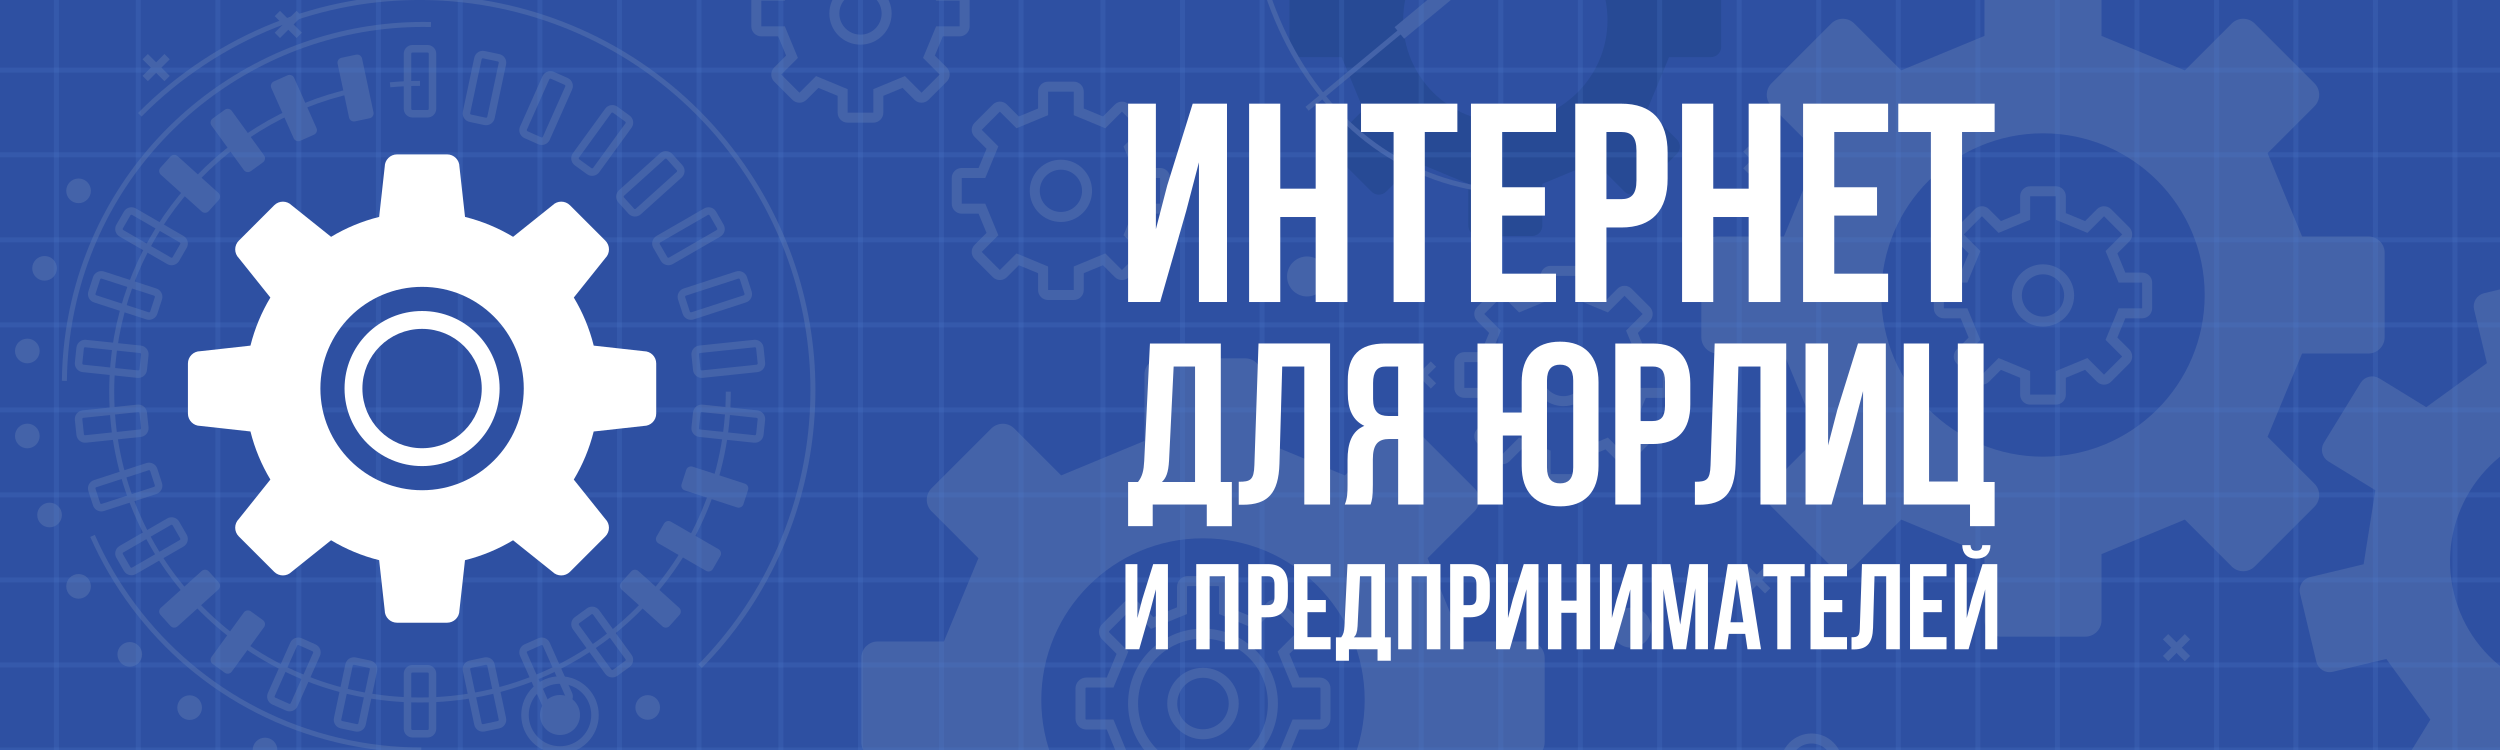 <?xml version="1.0" encoding="utf-8"?>
<!-- Generator: Adobe Illustrator 16.0.3, SVG Export Plug-In . SVG Version: 6.00 Build 0)  -->
<!DOCTYPE svg PUBLIC "-//W3C//DTD SVG 1.1//EN" "http://www.w3.org/Graphics/SVG/1.1/DTD/svg11.dtd">
<svg version="1.1" id="Layer_1" xmlns="http://www.w3.org/2000/svg" xmlns:xlink="http://www.w3.org/1999/xlink" x="0px" y="0px"
	 width="1000px" height="300px" viewBox="0 0 1000 300" enable-background="new 0 0 1000 300" xml:space="preserve">
	 	<style type="text/css">
		<![CDATA[
		#internet_1_{
			animation-timing-function: easein;
			animation-iteration-count: infinite;
			animation-delay: 0;
			animation-duration: 24s;
			animation-name: internet;
			transform: translate(0, 0);
		}
		@keyframes internet{
  		0%{transform: translate(0, -400px);}
  		3%{transform: translate(0, 0);}
  		30%{transform: translate(0, 0);}
  		35%{transform: translate(0, -400px);}
  		100%{transform: translate(0, -400px);}
		}
		#urlic_1_{
			animation-timing-function: easein;
			animation-iteration-count: infinite;
			animation-delay: 0;
			animation-duration: 24s;
			animation-name: urlic;
			transform: translate(0, 0);
		}
		@keyframes urlic{
  		0%{transform: translate(700px, 0);}
  		3%{transform: translate(0, 0);}
  		30%{transform: translate(0, 0);}
  		35%{transform: translate(700px, 0);}
  		100%{transform: translate(700px, 0);}
		}
		#predprinimateley{
			animation-timing-function: easein;
			animation-iteration-count: infinite;
			animation-delay: 0;
			animation-duration: 24s;
			animation-name: predprinimateley_a;
			transform: translate(0, 0);
		}
		@keyframes predprinimateley_a{
  		0%{transform: translate(0, 400px);}
  		3%{transform: translate(0, 0);}
  		30%{transform: translate(0, 0);}
  		35%{transform: translate(0, 400px);}
  		100%{transform: translate(0, 400px);}
		}

		/* ----- */

		#ot_1_{
			animation-timing-function: easein;
			animation-iteration-count: infinite;
			animation-duration: 24s;
			animation-name: ot;
			transform: translate(0, -400px);
		}
		@keyframes ot{
  		0%{transform: translate(0, -400px);}
  		33%{transform: translate(0, -400px);}
  		36%{transform: translate(0, 0);}
  		60%{transform: translate(0, 0);}
  		66%{transform: translate(0, -400px);}
  		100%{transform: translate(0, -400px);}
		}
		
		#rublei_1_{
			animation-timing-function: easein;
			animation-iteration-count: infinite;
			animation-duration: 24s;
			animation-name: rublei;
			transform: translate(0, -400px);
		}
		@keyframes rublei{
  		0%{transform: translate(0, 400px);}
  		33%{transform: translate(0, 400px);}
  		36%{transform: translate(0, 0);}
  		60%{transform: translate(0, 0);}
  		66%{transform: translate(0, 400px);}
  		100%{transform: translate(0, 400px);}
		}
		
		#price{
			animation-timing-function: easein;
			animation-iteration-count: infinite;
			animation-duration: 24s;
			animation-name: price_a;
			transform: translate(700px, 0);
		}
		@keyframes price_a{
  		0%{transform: translate(700px, 0);}
  		33%{transform: translate(700px, 0);}
  		36%{transform: translate(0, 0);}
  		60%{transform: translate(0, 0);}
  		66%{transform: translate(700px, 0);}
  		100%{transform: translate(700px, 0);}
		}

		/* ----- */

		#bisv{
			animation-timing-function: easein;
			animation-iteration-count: infinite;
			animation-duration: 24s;
			animation-name: logo_a;
			opacity: 0;

		}
		@keyframes logo_a{
  		0%   { opacity: 0; }
  		63%  { opacity: 0; }
  		66%  { opacity: 1; }
  		97%  { opacity: 1; }
  		100% { opacity: 0; }
		}

		]]>
	</style>	 

<g id="bg">
	<rect y="-2.823" fill="#2E50A2" width="1012" height="312.823"/>
	<path fill="#4463A9" d="M611.326,256.586h-26.497l-13.799-33.312l18.741-18.737c2.55-2.55,2.55-6.685-0.004-9.237l-23.873-23.873
		c-2.55-2.553-6.688-2.553-9.236,0l-18.735,18.734l-33.312-13.797v-26.498c0-3.606-2.926-6.531-6.538-6.531h-33.758
		c-3.609,0-6.534,2.925-6.534,6.531v26.496l-33.312,13.799l-18.73-18.734c-2.555-2.553-6.691-2.553-9.241,0l-23.873,23.873
		c-2.554,2.553-2.554,6.688,0,9.24l18.735,18.734l-13.797,33.312h-26.496c-3.613,0-6.537,2.925-6.537,6.531v33.762
		c0,3.609,2.924,6.537,6.537,6.537h26.496l13.797,33.312l-18.735,18.732c-2.554,2.549-2.554,6.688-0.003,9.237l23.873,23.876
		c2.553,2.55,6.689,2.55,9.244,0l18.73-18.734l33.312,13.796v26.496c0,3.609,2.925,6.534,6.534,6.534h33.758
		c3.612,0,6.538-2.925,6.538-6.534v-26.496l33.312-13.8l18.735,18.738c2.549,2.55,6.688,2.55,9.24,0l23.873-23.873
		c2.55-2.553,2.55-6.691-0.004-9.24l-18.737-18.738l13.799-33.307h26.497c3.613,0,6.537-2.929,6.537-6.537v-33.762
		C617.863,259.511,614.939,256.586,611.326,256.586z M481.199,344.677c-35.717,0-64.68-28.957-64.68-64.675
		c0-35.723,28.963-64.68,64.68-64.68c35.718,0,64.675,28.957,64.675,64.68C545.874,315.72,516.917,344.677,481.199,344.677z">
						<animateTransform attributeType="xml"
                    attributeName="transform"
                    type="rotate"
                    from="-1.5 481.197 280"
                    to="-46.5 481.197 280"
                    dur="2s"
                    repeatCount="indefinite"/>
	</path>
	<path fill="#4463A9" d="M1134.523,180.369l-21.431,5.139l-17.621-24.268l11.524-18.79c1.566-2.557,0.765-5.901-1.794-7.47
		l-23.938-14.679c-2.558-1.57-5.903-0.768-7.472,1.791l-11.521,18.786l-29.618-4.698l-5.14-21.433
		c-0.699-2.917-3.633-4.715-6.555-4.015l-27.304,6.547c-2.919,0.7-4.719,3.632-4.02,6.55l5.14,21.43l-24.269,17.62l-18.783-11.52
		c-2.561-1.569-5.907-0.768-7.475,1.793L929.57,177.09c-1.571,2.561-0.77,5.904,1.791,7.475l18.787,11.521l-4.699,29.619
		l-21.431,5.138c-2.923,0.701-4.72,3.635-4.021,6.551l6.547,27.308c0.7,2.919,3.633,4.721,6.556,4.02l21.432-5.139l17.618,24.269
		l-11.521,18.784c-1.57,2.558-0.769,5.904,1.789,7.472l23.938,14.682c2.56,1.567,5.905,0.766,7.478-1.792l11.518-18.785
		l29.618,4.698l5.14,21.431c0.698,2.919,3.633,4.717,6.552,4.017l27.304-6.546c2.923-0.699,4.721-3.634,4.021-6.553l-5.139-21.43
		l24.268-17.623l18.787,11.522c2.557,1.567,5.902,0.767,7.474-1.793l14.679-23.938c1.568-2.559,0.767-5.907-1.794-7.473
		l-18.79-11.522l4.702-29.614l21.432-5.139c2.923-0.701,4.72-3.637,4.02-6.557l-6.547-27.307
		C1140.378,181.468,1137.446,179.668,1134.523,180.369z M1046.36,276.854c-28.89,6.926-57.93-10.879-64.855-39.767
		c-6.929-28.894,10.882-57.931,39.771-64.856c28.889-6.928,57.925,10.879,64.853,39.771
		C1093.054,240.891,1075.248,269.927,1046.36,276.854z">
						<animateTransform attributeType="xml"
                    attributeName="transform"
                    type="rotate"
                    from="-1.5 1033.812 224.546"
                    to="-46.5 1033.812 224.546"
                    dur="2s"
                    repeatCount="indefinite"/>
	</path>
	<path fill="#4463A9" d="M947.326,94.586h-26.497L907.03,61.273l18.741-18.738c2.55-2.55,2.55-6.685-0.004-9.237L901.896,9.425
		c-2.551-2.553-6.688-2.553-9.237,0l-18.735,18.734L840.61,14.363v-26.499c0-3.606-2.926-6.531-6.538-6.531h-33.758
		c-3.609,0-6.534,2.925-6.534,6.531V14.36l-33.312,13.799L741.736,9.425c-2.555-2.553-6.691-2.553-9.241,0l-23.873,23.873
		c-2.554,2.553-2.554,6.688,0,9.24l18.735,18.735L713.56,94.585h-26.495c-3.613,0-6.537,2.925-6.537,6.531v33.762
		c0,3.609,2.924,6.537,6.537,6.537h26.495l13.798,33.312l-18.735,18.732c-2.554,2.549-2.554,6.688-0.003,9.236l23.873,23.877
		c2.553,2.55,6.689,2.55,9.244,0l18.73-18.734l33.312,13.796v26.496c0,3.608,2.925,6.534,6.534,6.534h33.758
		c3.612,0,6.538-2.926,6.538-6.534v-26.496l33.312-13.8l18.735,18.738c2.549,2.55,6.688,2.55,9.24,0l23.873-23.873
		c2.55-2.553,2.55-6.691-0.004-9.24l-18.737-18.738l13.799-33.307h26.497c3.613,0,6.537-2.928,6.537-6.537v-33.762
		C953.863,97.511,950.939,94.586,947.326,94.586z M817.199,182.677c-35.717,0-64.681-28.956-64.681-64.675
		c0-35.723,28.964-64.68,64.681-64.68c35.718,0,64.675,28.957,64.675,64.68C881.874,153.721,852.917,182.677,817.199,182.677z">
				<animateTransform attributeType="xml"
                    attributeName="transform"
                    type="rotate"
                    from="0 817.195 117.999"
                    to="45 817.195 117.999"
                    dur="2s"
                    repeatCount="indefinite"/>
		</path>
	<path fill="none" stroke="#4463A9" stroke-width="4" stroke-miterlimit="10" d="M527.851,273.02h-9.497l-4.949-11.941l6.721-6.719
		c0.914-0.916,0.914-2.398-0.001-3.314l-8.56-8.559c-0.914-0.914-2.397-0.914-3.312,0l-6.717,6.72l-11.944-4.949v-9.498
		c0-1.295-1.049-2.344-2.345-2.344h-12.102c-1.296,0-2.345,1.049-2.345,2.344v9.498l-11.943,4.948l-6.717-6.719
		c-0.915-0.916-2.398-0.914-3.312,0l-8.56,8.559c-0.915,0.916-0.915,2.398,0,3.314l6.719,6.716l-4.946,11.944h-9.5
		c-1.295,0-2.345,1.049-2.345,2.344v12.103c0,1.296,1.05,2.345,2.345,2.345h9.5l4.946,11.943l-6.719,6.717
		c-0.915,0.916-0.915,2.398-0.002,3.313l8.561,8.558c0.915,0.916,2.398,0.916,3.313,0l6.717-6.717l11.943,4.949v9.497
		c0,1.295,1.05,2.344,2.345,2.344h12.102c1.296,0,2.345-1.049,2.345-2.344v-9.498l11.944-4.948l6.717,6.717
		c0.915,0.917,2.398,0.917,3.313,0l8.56-8.558c0.914-0.915,0.914-2.397-0.001-3.313l-6.72-6.717l4.949-11.943h9.498
		c1.297,0,2.345-1.049,2.345-2.345v-12.103C530.195,274.068,529.146,273.02,527.851,273.02z M481.196,293.711
		c-6.791,0-12.298-5.505-12.298-12.298c0-6.791,5.507-12.296,12.298-12.296s12.296,5.505,12.296,12.296
		C493.492,288.206,487.987,293.711,481.196,293.711z M481.197,309.378c-15.443,0-27.967-12.519-27.967-27.966
		c0-15.443,12.522-27.962,27.967-27.962c15.443,0,27.962,12.519,27.962,27.962C509.159,296.859,496.641,309.378,481.197,309.378z">
						<animateTransform attributeType="xml"
                    attributeName="transform"
                    type="rotate"
                    from="0 481.197 281.416"
                    to="45 481.197 281.416"
                    dur="2s"
                    repeatCount="indefinite"/>
		</path>
	<path fill="none" stroke="#4463A9" stroke-width="2" stroke-miterlimit="10" d="M156.041,33.924
		c3.936-0.379,7.925-0.573,11.959-0.573"/>
	<path fill="#274A95" d="M684.349-6.722h-16.739l-8.719-21.046l11.841-11.838c1.61-1.611,1.61-4.223-0.003-5.836l-15.081-15.083
		c-1.611-1.613-4.228-1.613-5.837,0l-11.837,11.836l-21.047-8.716v-16.742c0-2.278-1.848-4.126-4.13-4.126h-21.328
		c-2.279,0-4.128,1.848-4.128,4.126v16.74l-21.047,8.718L554.46-60.525c-1.613-1.613-4.228-1.613-5.839,0l-15.082,15.083
		c-1.613,1.613-1.613,4.225,0,5.838l11.837,11.836l-8.717,21.046h-16.74c-2.282,0-4.13,1.848-4.13,4.126v21.33
		c0,2.28,1.848,4.13,4.13,4.13h16.74l8.717,21.046l-11.837,11.835c-1.613,1.61-1.613,4.225-0.002,5.836l15.082,15.084
		c1.613,1.611,4.228,1.611,5.841,0l11.834-11.836l21.047,8.716v16.74c0,2.281,1.849,4.128,4.128,4.128h21.328
		c2.282,0,4.13-1.848,4.13-4.128v-16.74l21.047-8.718l11.837,11.838c1.609,1.611,4.226,1.611,5.839,0l15.081-15.083
		c1.611-1.613,1.611-4.228-0.002-5.838l-11.838-11.838l8.719-21.043h16.739c2.282,0,4.13-1.85,4.13-4.13v-21.33
		C688.479-4.874,686.631-6.722,684.349-6.722z M602.137,48.932c-22.564,0-40.863-18.294-40.863-40.86
		c0-22.569,18.299-40.864,40.863-40.864c22.565,0,40.86,18.295,40.86,40.864C642.997,30.638,624.702,48.932,602.137,48.932z"/>
	<path fill="none" stroke="#4463A9" stroke-width="2" stroke-miterlimit="10" d="M168.503,300
		c-10.989,0.001-22.152-1.27-33.31-3.918c-45.435-10.79-80.653-42.066-98.187-81.719"/>
	<g>
		<g>
	<path id="s_x5F_gear_x5F_02" fill="none" stroke="#4463A9" stroke-width="4" stroke-miterlimit="10" d="M464.037,69.195h-8.078
		l-4.207-10.155l5.714-5.713c0.777-0.777,0.777-2.039-0.001-2.817l-7.278-7.278c-0.775-0.778-2.038-0.778-2.814,0l-5.712,5.712
		l-10.156-4.207v-8.079c0-1.1-0.892-1.992-1.993-1.992h-10.292c-1.101,0-1.992,0.892-1.992,1.992v8.078l-10.154,4.207l-5.711-5.712
		c-0.778-0.778-2.04-0.778-2.817,0l-7.278,7.278c-0.778,0.779-0.778,2.04,0,2.818l5.711,5.711l-4.206,10.156h-8.078
		c-1.102,0-1.993,0.892-1.993,1.992v10.293c0,1.101,0.892,1.993,1.993,1.993h8.078l4.206,10.156l-5.711,5.711
		c-0.778,0.778-0.778,2.039-0.001,2.817l7.278,7.278c0.778,0.778,2.04,0.778,2.818,0l5.711-5.711l10.154,4.207v8.078
		c0,1.101,0.894,1.992,1.992,1.992h10.292c1.104,0,1.993-0.892,1.993-1.992v-8.078l10.156-4.207l5.712,5.712
		c0.776,0.778,2.039,0.778,2.815,0l7.278-7.278c0.777-0.778,0.777-2.04-0.001-2.817l-5.713-5.712l4.207-10.155h8.078
		c1.102,0,1.993-0.892,1.993-1.993V71.187C466.03,70.087,465.139,69.195,464.037,69.195z M424.364,86.79
		c-5.774,0-10.457-4.682-10.457-10.457s4.683-10.457,10.457-10.457c5.772,0,10.456,4.682,10.456,10.457S430.139,86.79,424.364,86.79
		z">
			<animateTransform  type="rotate" fill="remove" restart="always" calcMode="linear" additive="replace" accumulate="none" repeatCount="indefinite"
				dur="3s"
				to="0 424.366 76.333"
				from="45 424.366 76.333" attributeName="transform" attributeType="xml">
		</animateTransform>
	</path>
  <path id="s_x5F_gear_x5F_01" fill="none" stroke="#4463A9" stroke-width="4" stroke-miterlimit="10" d="M383.866-1.737h-8.078
		l-4.207-10.155l5.714-5.713c0.777-0.777,0.777-2.039-0.001-2.817l-7.278-7.278c-0.777-0.778-2.039-0.778-2.816,0l-5.712,5.712
		l-10.156-4.207v-8.079c0-1.1-0.892-1.992-1.993-1.992h-10.292c-1.101,0-1.992,0.892-1.992,1.992v8.078l-10.156,4.207l-5.711-5.712
		c-0.778-0.778-2.04-0.778-2.817,0l-7.278,7.278c-0.778,0.779-0.778,2.04,0,2.818l5.712,5.711l-4.206,10.156h-8.078
		c-1.102,0-1.993,0.892-1.993,1.992v10.293c0,1.101,0.892,1.992,1.993,1.992h8.078l4.206,10.156l-5.712,5.712
		c-0.778,0.778-0.778,2.039-0.001,2.817l7.278,7.277c0.778,0.778,2.04,0.778,2.818,0l5.711-5.711l10.156,4.207v8.077
		c0,1.101,0.892,1.992,1.992,1.992h10.292c1.102,0,1.993-0.892,1.993-1.992v-8.078l10.156-4.206l5.712,5.711
		c0.777,0.779,2.039,0.779,2.817,0l7.278-7.277c0.777-0.778,0.777-2.039-0.001-2.817l-5.713-5.712l4.207-10.156h8.078
		c1.102,0,1.993-0.892,1.993-1.992V0.254C385.859-0.845,384.968-1.737,383.866-1.737z M344.193,15.858
		c-5.774,0-10.457-4.682-10.457-10.457c0-5.774,4.683-10.456,10.457-10.456s10.456,4.682,10.456,10.456
		C354.649,11.176,349.968,15.858,344.193,15.858z">
			<animateTransform  type="rotate" fill="remove" restart="always" calcMode="linear" additive="replace" accumulate="none" repeatCount="indefinite"
				dur="3s"
				to="45 344.193 5.4"
				from="0 344.193 5.4" attributeName="transform" attributeType="xml">
		</animateTransform>
	</path>
    	<path id="s_x5F_gear04" fill="none" stroke="#4463A9" stroke-width="4" stroke-miterlimit="10" d="M856.869,111.043h-8.078
		l-4.207-10.155l5.714-5.713c0.777-0.777,0.777-2.039-0.001-2.817l-7.276-7.278c-0.777-0.778-2.039-0.778-2.816,0l-5.712,5.712
		l-10.156-4.207v-8.079c0-1.1-0.892-1.992-1.993-1.992H812.05c-1.101,0-1.991,0.892-1.991,1.992v8.078L799.9,90.792l-5.711-5.712
		c-0.778-0.778-2.04-0.778-2.817,0l-7.278,7.278c-0.776,0.779-0.776,2.04,0,2.818l5.712,5.711l-4.206,10.156h-8.078
		c-1.102,0-1.991,0.892-1.991,1.992v10.293c0,1.101,0.892,1.992,1.991,1.992h8.078l4.206,10.156l-5.712,5.712
		c-0.776,0.778-0.776,2.039-0.001,2.817l7.278,7.277c0.778,0.778,2.04,0.778,2.818,0l5.711-5.711l10.154,4.207v8.078
		c0,1.102,0.894,1.992,1.992,1.992h10.292c1.104,0,1.993-0.893,1.993-1.992v-8.079l10.156-4.206l5.712,5.711
		c0.775,0.778,2.039,0.778,2.815,0l7.278-7.277c0.777-0.778,0.777-2.039-0.001-2.817l-5.713-5.712l4.207-10.156h8.078
		c1.102,0,1.993-0.892,1.993-1.992v-10.293C858.862,111.936,857.971,111.043,856.869,111.043z M817.196,128.639
		c-5.774,0-10.457-4.682-10.457-10.457c0-5.774,4.683-10.456,10.457-10.456c5.772,0,10.456,4.682,10.456,10.456
		C827.652,123.957,822.971,128.639,817.196,128.639z">
			<animateTransform  type="rotate" fill="remove" restart="always" calcMode="linear" additive="replace" accumulate="none" repeatCount="indefinite"
				dur="3.5s"
				to="0 817.194 118.181"
				from="45 817.194 118.181" attributeName="transform" attributeType="xml">
		</animateTransform>
	</path>
	<g id="s_x5F_gear03">
		<path fill="none" stroke="#4463A9" stroke-width="4" stroke-miterlimit="10" d="M665.062,142.862h-8.078l-4.207-10.155
			l5.714-5.713c0.775-0.777,0.775-2.039-0.001-2.817l-7.278-7.278c-0.776-0.778-2.039-0.778-2.814,0l-5.714,5.712l-10.154-4.207
			v-8.079c0-1.1-0.894-1.992-1.993-1.992h-10.292c-1.102,0-1.992,0.892-1.992,1.992v8.078l-10.156,4.207l-5.711-5.712
			c-0.776-0.778-2.04-0.778-2.815,0l-7.278,7.278c-0.778,0.779-0.778,2.04,0,2.818l5.712,5.711l-4.206,10.156h-8.078
			c-1.102,0-1.993,0.892-1.993,1.992v10.293c0,1.101,0.894,1.992,1.993,1.992h8.078l4.206,10.154l-5.712,5.712
			c-0.778,0.778-0.778,2.039-0.001,2.817l7.278,7.275c0.776,0.778,2.04,0.778,2.816,0l5.711-5.711l10.156,4.207v8.077
			c0,1.101,0.894,1.992,1.992,1.992h10.292c1.102,0,1.993-0.892,1.993-1.992v-8.077l10.154-4.207l5.714,5.711
			c0.775,0.779,2.039,0.779,2.815,0l7.278-7.275c0.776-0.778,0.776-2.039-0.001-2.817l-5.713-5.712l4.207-10.154h8.078
			c1.102,0,1.991-0.894,1.991-1.992v-10.293C667.056,143.754,666.164,142.862,665.062,142.862z"/>
		<path fill="none" stroke="#4463A9" stroke-width="4" stroke-miterlimit="10" d="M625.39,160.457
			c-5.772,0-10.457-4.682-10.457-10.457c0-5.774,4.685-10.456,10.457-10.456c5.774,0,10.456,4.682,10.456,10.456
			C635.846,155.775,631.164,160.457,625.39,160.457z">
	</path>
			<animateTransform  type="rotate" fill="remove" restart="always" calcMode="linear" additive="replace" accumulate="none" repeatCount="indefinite"
				dur="3s"
				to="45 625.39 149.998"
				from="0 625.39 149.998" attributeName="transform" attributeType="xml">
		</animateTransform>
	</g>
		
		</g>
		<g>
			<path fill="none" stroke="#4463A9" stroke-width="2" stroke-miterlimit="10" d="M611.61,76.455
				c-9.053,0.461-18.192-0.329-27.272-2.484c-36.973-8.78-64.671-38.272-77.454-76.794"/>
			
				<line fill="none" stroke="#4463A9" stroke-width="2" stroke-miterlimit="10" x1="578.668" y1="-2.823" x2="522.823" y2="43.519"/>
			
				<line fill="none" stroke="#4463A9" stroke-width="6" stroke-miterlimit="10" x1="615.59" y1="-33.171" x2="559.745" y2="13.171"/>
		</g>
	</g>
	<path fill="none" stroke="#4463A9" stroke-width="3" stroke-miterlimit="10" d="M173,43.5c0,1.104-0.896,2-2,2h-6
		c-1.104,0-2-0.896-2-2v-22c0-1.104,0.896-2,2-2h6c1.104,0,2,0.896,2,2V43.5z"/>
	<path fill="none" stroke="#4463A9" stroke-width="3" stroke-miterlimit="10" d="M173,291.5c0,1.104-0.896,2-2,2h-6
		c-1.104,0-2-0.896-2-2v-22c0-1.104,0.896-2,2-2h6c1.104,0,2,0.896,2,2V291.5z"/>
	<path fill="#4463A9" d="M149.396,44.93c0.23,1.081-0.46,2.143-1.54,2.372l-5.869,1.248c-1.08,0.229-2.143-0.46-2.372-1.541
		l-4.574-21.519c-0.229-1.081,0.46-2.143,1.541-2.372l5.869-1.248c1.08-0.229,2.143,0.46,2.372,1.541L149.396,44.93z"/>
	<path fill="none" stroke="#4463A9" stroke-width="3" stroke-miterlimit="10" d="M200.959,287.511
		c0.229,1.08-0.46,2.142-1.541,2.372l-5.869,1.247c-1.08,0.229-2.142-0.46-2.372-1.54l-4.574-21.52
		c-0.23-1.08,0.46-2.144,1.54-2.372l5.869-1.248c1.08-0.229,2.143,0.461,2.372,1.541L200.959,287.511z"/>
	<path fill="#4463A9" d="M126.606,51.236c0.449,1.009-0.004,2.191-1.014,2.641l-5.481,2.44c-1.009,0.449-2.191-0.005-2.641-1.014
		l-8.948-20.098c-0.449-1.009,0.004-2.191,1.014-2.641l5.481-2.44c1.009-0.449,2.191,0.005,2.641,1.014L126.606,51.236z"/>
	<path fill="none" stroke="#4463A9" stroke-width="3" stroke-miterlimit="10" d="M227.477,277.795
		c0.449,1.01-0.004,2.191-1.014,2.641l-5.481,2.44c-1.009,0.449-2.191-0.005-2.641-1.015l-8.948-20.098
		c-0.449-1.01,0.004-2.19,1.014-2.641l5.481-2.439c1.009-0.449,2.191,0.004,2.641,1.014L227.477,277.795z"/>
	<path fill="#4463A9" d="M105.625,62.142c0.65,0.894,0.451,2.145-0.442,2.793l-4.854,3.527c-0.893,0.649-2.145,0.451-2.793-0.442
		L84.604,50.222c-0.649-0.894-0.451-2.145,0.442-2.793l4.854-3.527c0.894-0.649,2.145-0.451,2.794,0.442L105.625,62.142z"/>
	<path fill="none" stroke="#4463A9" stroke-width="3" stroke-miterlimit="10" d="M251.396,262.777
		c0.649,0.895,0.45,2.145-0.442,2.795l-4.855,3.525c-0.893,0.649-2.144,0.451-2.793-0.441l-12.931-17.799
		c-0.649-0.894-0.451-2.145,0.442-2.793l4.854-3.527c0.894-0.648,2.145-0.45,2.794,0.443L251.396,262.777z"/>
	<path fill="#4463A9" d="M87.37,77.172c0.821,0.739,0.887,2.004,0.148,2.825l-4.015,4.459c-0.739,0.821-2.003,0.887-2.824,0.148
		L64.33,69.883c-0.821-0.739-0.887-2.004-0.148-2.825l4.015-4.459c0.739-0.821,2.004-0.887,2.825-0.148L87.37,77.172z"/>
	<path fill="#4463A9" d="M271.67,243.117c0.821,0.738,0.887,2.004,0.148,2.824l-4.015,4.459c-0.739,0.82-2.004,0.887-2.825,0.147
		l-16.349-14.722c-0.821-0.738-0.887-2.004-0.148-2.824l4.015-4.459c0.739-0.82,2.003-0.887,2.824-0.146L271.67,243.117z"/>
	<path fill="none" stroke="#4463A9" stroke-width="3" stroke-miterlimit="10" d="M72.639,95.67c0.957,0.552,1.285,1.775,0.732,2.732
		l-3,5.196c-0.552,0.956-1.775,1.284-2.732,0.732l-19.053-11c-0.957-0.552-1.284-1.775-0.732-2.732l3-5.196
		c0.552-0.956,1.776-1.285,2.732-0.732L72.639,95.67z"/>
	<path fill="#4463A9" d="M287.414,219.67c0.956,0.553,1.283,1.775,0.732,2.732l-3,5.195c-0.552,0.957-1.775,1.283-2.732,0.731
		l-19.052-11c-0.957-0.552-1.285-1.774-0.732-2.731l3-5.197c0.552-0.955,1.776-1.282,2.732-0.73L287.414,219.67z"/>
	<path fill="none" stroke="#4463A9" stroke-width="3" stroke-miterlimit="10" d="M62.076,116.826c1.05,0.341,1.625,1.469,1.284,2.52
		l-1.854,5.706c-0.341,1.051-1.47,1.625-2.52,1.284l-20.923-6.798c-1.05-0.341-1.625-1.47-1.284-2.521l1.854-5.706
		c0.341-1.051,1.47-1.625,2.52-1.284L62.076,116.826z"/>
	<path fill="#4463A9" d="M297.938,193.462c1.05,0.343,1.625,1.47,1.284,2.521l-1.854,5.707c-0.341,1.051-1.47,1.625-2.52,1.283
		l-20.923-6.798c-1.051-0.342-1.626-1.47-1.284-2.521l1.854-5.706c0.342-1.052,1.47-1.626,2.521-1.284L297.938,193.462z"/>
	<path fill="none" stroke="#4463A9" stroke-width="3" stroke-miterlimit="10" d="M56.142,139.716c1.099,0.115,1.896,1.1,1.78,2.198
		l-0.627,5.967c-0.115,1.098-1.1,1.896-2.198,1.78l-21.879-2.3c-1.099-0.115-1.896-1.1-1.78-2.198l0.627-5.967
		c0.116-1.099,1.1-1.896,2.198-1.78L56.142,139.716z"/>
	<path fill="none" stroke="#4463A9" stroke-width="3" stroke-miterlimit="10" d="M302.783,165.639
		c1.099,0.115,1.895,1.101,1.78,2.198l-0.628,5.968c-0.115,1.098-1.099,1.896-2.198,1.779l-21.879-2.3
		c-1.098-0.115-1.895-1.101-1.78-2.197l0.627-5.968c0.115-1.1,1.101-1.896,2.199-1.779L302.783,165.639z"/>
	<path fill="none" stroke="#4463A9" stroke-width="3" stroke-miterlimit="10" d="M55.096,163.339
		c1.099-0.114,2.083,0.683,2.198,1.78l0.627,5.967c0.116,1.1-0.681,2.083-1.78,2.198l-21.879,2.3
		c-1.099,0.115-2.083-0.682-2.198-1.779l-0.627-5.968c-0.116-1.099,0.682-2.083,1.78-2.198L55.096,163.339z"/>
	<path fill="none" stroke="#4463A9" stroke-width="3" stroke-miterlimit="10" d="M301.738,137.416
		c1.099-0.115,2.083,0.682,2.198,1.78l0.627,5.967c0.116,1.099-0.682,2.083-1.78,2.198l-21.88,2.299
		c-1.098,0.116-2.083-0.681-2.198-1.78l-0.627-5.967c-0.115-1.098,0.682-2.083,1.78-2.198L301.738,137.416z"/>
	<path fill="none" stroke="#4463A9" stroke-width="3" stroke-miterlimit="10" d="M58.985,186.664
		c1.051-0.342,2.179,0.232,2.52,1.283l1.854,5.707c0.341,1.05-0.234,2.179-1.284,2.52l-20.923,6.799
		c-1.05,0.342-2.179-0.233-2.52-1.283l-1.854-5.707c-0.341-1.051,0.233-2.18,1.284-2.521L58.985,186.664z"/>
	<path fill="none" stroke="#4463A9" stroke-width="3" stroke-miterlimit="10" d="M294.848,110.027
		c1.05-0.341,2.178,0.234,2.521,1.284l1.854,5.707c0.341,1.05-0.233,2.178-1.284,2.52l-20.923,6.798
		c-1.05,0.342-2.179-0.233-2.52-1.284l-1.855-5.707c-0.341-1.05,0.234-2.179,1.285-2.52L294.848,110.027z"/>
	<path fill="none" stroke="#4463A9" stroke-width="3" stroke-miterlimit="10" d="M67.639,208.67c0.957-0.553,2.18-0.225,2.732,0.732
		l3,5.195c0.552,0.957,0.224,2.18-0.732,2.731l-19.053,11c-0.956,0.552-2.18,0.226-2.732-0.731l-3-5.195
		c-0.552-0.957-0.224-2.182,0.732-2.732L67.639,208.67z"/>
	<path fill="none" stroke="#4463A9" stroke-width="3" stroke-miterlimit="10" d="M282.414,84.67c0.956-0.552,2.18-0.225,2.732,0.732
		l3,5.196c0.552,0.957,0.224,2.18-0.732,2.732l-19.052,11c-0.958,0.552-2.18,0.225-2.732-0.732l-3-5.196
		c-0.552-0.957-0.225-2.18,0.732-2.732L282.414,84.67z"/>
	<path fill="#4463A9" d="M80.679,228.396c0.821-0.74,2.086-0.674,2.825,0.146l4.015,4.459c0.739,0.82,0.673,2.086-0.148,2.824
		l-16.349,14.721c-0.821,0.739-2.085,0.674-2.824-0.146l-4.015-4.459c-0.739-0.82-0.673-2.086,0.148-2.825L80.679,228.396z"/>
	<path fill="none" stroke="#4463A9" stroke-width="3" stroke-miterlimit="10" d="M264.979,62.451
		c0.821-0.739,2.085-0.672,2.825,0.148l4.015,4.46c0.739,0.82,0.672,2.084-0.148,2.824l-16.35,14.721
		c-0.819,0.739-2.084,0.673-2.824-0.147l-4.015-4.458c-0.739-0.821-0.672-2.086,0.148-2.825L264.979,62.451z"/>
	<path fill="#4463A9" d="M97.535,244.98c0.649-0.896,1.9-1.092,2.794-0.442l4.854,3.524c0.894,0.649,1.091,1.9,0.442,2.795
		l-12.932,17.799c-0.649,0.893-1.9,1.092-2.793,0.441l-4.854-3.525c-0.894-0.649-1.091-1.9-0.442-2.795L97.535,244.98z"/>
	<path fill="none" stroke="#4463A9" stroke-width="3" stroke-miterlimit="10" d="M243.306,44.344c0.649-0.894,1.9-1.092,2.793-0.442
		l4.854,3.526c0.894,0.649,1.091,1.9,0.443,2.794L238.465,68.02c-0.65,0.894-1.9,1.092-2.794,0.443l-4.854-3.527
		c-0.894-0.649-1.092-1.899-0.442-2.793L243.306,44.344z"/>
	<path fill="none" stroke="#4463A9" stroke-width="3" stroke-miterlimit="10" d="M117.471,257.697
		c0.449-1.01,1.632-1.463,2.64-1.014l5.481,2.439c1.008,0.447,1.463,1.632,1.014,2.641l-8.948,20.098
		c-0.449,1.01-1.632,1.464-2.64,1.015l-5.481-2.44c-1.009-0.449-1.463-1.631-1.014-2.642L117.471,257.697z"/>
	<path fill="none" stroke="#4463A9" stroke-width="3" stroke-miterlimit="10" d="M218.341,31.137
		c0.45-1.009,1.631-1.461,2.641-1.014l5.481,2.441c1.009,0.449,1.462,1.631,1.013,2.64l-8.949,20.098
		c-0.448,1.009-1.631,1.463-2.64,1.014l-5.481-2.44c-1.009-0.449-1.462-1.633-1.014-2.642L218.341,31.137z"/>
	<path fill="none" stroke="#4463A9" stroke-width="3" stroke-miterlimit="10" d="M139.615,265.991
		c0.229-1.081,1.292-1.771,2.372-1.54l5.869,1.247c1.08,0.229,1.771,1.292,1.541,2.37l-4.574,21.521
		c-0.23,1.08-1.292,1.77-2.372,1.54l-5.869-1.247c-1.081-0.23-1.771-1.292-1.542-2.373L139.615,265.991z"/>
	<path fill="none" stroke="#4463A9" stroke-width="3" stroke-miterlimit="10" d="M191.177,23.41c0.23-1.08,1.292-1.769,2.373-1.541
		l5.87,1.248c1.08,0.229,1.77,1.292,1.54,2.372l-4.575,21.519c-0.228,1.08-1.291,1.77-2.371,1.541l-5.869-1.247
		c-1.081-0.23-1.77-1.293-1.541-2.374L191.177,23.41z"/>
	<path fill="none" stroke="#4463A9" stroke-width="2" stroke-miterlimit="10" d="M291.32,156.672
		c0,68.107-55.212,123.32-123.32,123.32S44.68,224.779,44.68,156.672c0-59.196,41.708-108.649,97.34-120.579"/>
	<path fill="none" stroke="#4463A9" stroke-width="2" stroke-miterlimit="10" d="M25.763,152.338
		c0.087-10.605,1.358-21.367,3.913-32.125C45.6,53.158,106.149,8.359,172.377,9.811"/>
	<path fill="none" stroke="#4463A9" stroke-width="2" stroke-miterlimit="10" d="M55.907,45.918
		c7.662-7.769,16.253-14.853,25.741-21.086c72.561-47.668,170.024-27.489,217.693,45.072
		c41.431,63.065,31.606,144.944-19.312,196.59"/>
	<circle fill="#4463A9" cx="224" cy="286" r="8"/>
	<circle fill="#4463A9" cx="522.823" cy="110.581" r="8"/>
	<circle fill="#4463A9" cx="652.479" cy="251.062" r="8"/>
	<circle fill="#4463A9" cx="259.08" cy="282.98" r="4.93"/>
	<circle fill="#4463A9" cx="75.85" cy="283.05" r="4.93"/>
	<circle fill="#4463A9" cx="51.907" cy="261.749" r="4.931"/>
	<circle fill="#4463A9" cx="31.426" cy="234.543" r="4.93"/>
	<circle fill="#4463A9" cx="106.008" cy="300" r="4.93"/>
	<circle fill="#4463A9" cx="19.827" cy="206" r="4.93"/>
	<circle fill="#4463A9" cx="10.93" cy="174.393" r="4.93"/>
	<circle fill="#4463A9" cx="10.93" cy="140.393" r="4.93"/>
	<circle fill="#4463A9" cx="17.827" cy="107.334" r="4.93"/>
	<circle fill="#4463A9" cx="31.426" cy="76.334" r="4.93"/>
	<circle fill="none" stroke="#4463A9" stroke-width="3" stroke-miterlimit="10" cx="224" cy="286" r="14"/>
	
		<line fill="none" stroke="#4463A9" stroke-width="3" stroke-miterlimit="10" x1="698.334" y1="227.584" x2="707.084" y2="236.334"/>
	
		<line fill="none" stroke="#4463A9" stroke-width="3" stroke-miterlimit="10" x1="707.084" y1="227.584" x2="698.334" y2="236.334"/>
	
		<line fill="none" stroke="#4463A9" stroke-width="3" stroke-miterlimit="10" x1="866.223" y1="254.688" x2="874.973" y2="263.438"/>
	
		<line fill="none" stroke="#4463A9" stroke-width="3" stroke-miterlimit="10" x1="874.973" y1="254.688" x2="866.223" y2="263.438"/>
	
		<line fill="none" stroke="#4463A9" stroke-width="3" stroke-miterlimit="10" x1="564.626" y1="145.625" x2="573.376" y2="154.375"/>
	
		<line fill="none" stroke="#4463A9" stroke-width="3" stroke-miterlimit="10" x1="573.376" y1="145.625" x2="564.626" y2="154.375"/>
	<line fill="none" stroke="#4463A9" stroke-width="3" stroke-miterlimit="10" x1="58.083" y1="22.659" x2="66.833" y2="31.409"/>
	<line fill="none" stroke="#4463A9" stroke-width="3" stroke-miterlimit="10" x1="66.833" y1="22.659" x2="58.083" y2="31.409"/>
	<line fill="none" stroke="#4463A9" stroke-width="3" stroke-miterlimit="10" x1="110.938" y1="5.401" x2="119.688" y2="14.151"/>
	<line fill="none" stroke="#4463A9" stroke-width="3" stroke-miterlimit="10" x1="119.688" y1="5.401" x2="110.938" y2="14.151"/>
	<line fill="none" stroke="#4463A9" stroke-width="3" stroke-miterlimit="10" x1="698.334" y1="59.625" x2="707.084" y2="68.375"/>
	<line fill="none" stroke="#4463A9" stroke-width="3" stroke-miterlimit="10" x1="707.084" y1="59.625" x2="698.334" y2="68.375"/>
	<circle fill="none" stroke="#4463A9" stroke-width="4" stroke-miterlimit="10" cx="724.608" cy="305.852" r="10.457"/>
	<g>
		<g>
			
				<line opacity="0.2" fill="none" stroke="#5481D1" stroke-width="2" stroke-miterlimit="10" enable-background="new    " x1="473" y1="-5.978" x2="473" y2="300"/>
			
				<line opacity="0.2" fill="none" stroke="#5481D1" stroke-width="2" stroke-miterlimit="10" enable-background="new    " x1="441.173" y1="-5.978" x2="441.173" y2="300"/>
		</g>
		
			<line opacity="0.2" fill="none" stroke="#5481D1" stroke-width="2" stroke-miterlimit="10" enable-background="new    " x1="504.826" y1="-5.978" x2="504.826" y2="300"/>
		<g>
			<g>
				
					<line opacity="0.2" fill="none" stroke="#5481D1" stroke-width="2" stroke-miterlimit="10" enable-background="new    " x1="536.652" y1="-5.978" x2="536.652" y2="300"/>
				
					<line opacity="0.2" fill="none" stroke="#5481D1" stroke-width="2" stroke-miterlimit="10" enable-background="new    " x1="568.479" y1="-5.978" x2="568.479" y2="300"/>
			</g>
			<g>
				
					<line opacity="0.2" fill="none" stroke="#5481D1" stroke-width="2" stroke-miterlimit="10" enable-background="new    " x1="600.305" y1="-5.978" x2="600.305" y2="300"/>
				
					<line opacity="0.2" fill="none" stroke="#5481D1" stroke-width="2" stroke-miterlimit="10" enable-background="new    " x1="632.131" y1="-5.978" x2="632.131" y2="300"/>
			</g>
			<g>
				
					<line opacity="0.2" fill="none" stroke="#5481D1" stroke-width="2" stroke-miterlimit="10" enable-background="new    " x1="663.842" y1="-5.978" x2="663.842" y2="300"/>
				
					<line opacity="0.2" fill="none" stroke="#5481D1" stroke-width="2" stroke-miterlimit="10" enable-background="new    " x1="695.668" y1="-5.978" x2="695.668" y2="300"/>
			</g>
			<g>
				
					<line opacity="0.2" fill="none" stroke="#5481D1" stroke-width="2" stroke-miterlimit="10" enable-background="new    " x1="727.494" y1="-5.978" x2="727.494" y2="300"/>
				
					<line opacity="0.2" fill="none" stroke="#5481D1" stroke-width="2" stroke-miterlimit="10" enable-background="new    " x1="759.32" y1="-5.978" x2="759.32" y2="300"/>
			</g>
			<g>
				
					<line opacity="0.2" fill="none" stroke="#5481D1" stroke-width="2" stroke-miterlimit="10" enable-background="new    " x1="791.146" y1="-5.978" x2="791.146" y2="300"/>
				
					<line opacity="0.2" fill="none" stroke="#5481D1" stroke-width="2" stroke-miterlimit="10" enable-background="new    " x1="822.973" y1="-5.978" x2="822.973" y2="300"/>
			</g>
			<g>
				
					<line opacity="0.2" fill="none" stroke="#5481D1" stroke-width="2" stroke-miterlimit="10" enable-background="new    " x1="854.799" y1="-5.978" x2="854.799" y2="300"/>
				
					<line opacity="0.2" fill="none" stroke="#5481D1" stroke-width="2" stroke-miterlimit="10" enable-background="new    " x1="886.625" y1="-5.978" x2="886.625" y2="300"/>
			</g>
		</g>
		<g>
			
				<line opacity="0.2" fill="none" stroke="#5481D1" stroke-width="2" stroke-miterlimit="10" enable-background="new    " x1="918.336" y1="-5.978" x2="918.336" y2="300"/>
			
				<line opacity="0.2" fill="none" stroke="#5481D1" stroke-width="2" stroke-miterlimit="10" enable-background="new    " x1="950.162" y1="-5.978" x2="950.162" y2="300"/>
		</g>
		<g>
			
				<line opacity="0.2" fill="none" stroke="#5481D1" stroke-width="2" stroke-miterlimit="10" enable-background="new    " x1="981.988" y1="-5.978" x2="981.988" y2="300"/>
			
				<line opacity="0.2" fill="none" stroke="#5481D1" stroke-width="2" stroke-miterlimit="10" enable-background="new    " x1="1013.814" y1="-5.978" x2="1013.814" y2="300"/>
		</g>
		<g>
			
				<line opacity="0.2" fill="none" stroke="#5481D1" stroke-width="2" stroke-miterlimit="10" enable-background="new    " x1="408.414" y1="-5.978" x2="408.414" y2="300"/>
			
				<line opacity="0.2" fill="none" stroke="#5481D1" stroke-width="2" stroke-miterlimit="10" enable-background="new    " x1="376.587" y1="-5.978" x2="376.587" y2="300"/>
		</g>
		<g>
			
				<line opacity="0.2" fill="none" stroke="#5481D1" stroke-width="2" stroke-miterlimit="10" enable-background="new    " x1="344.192" y1="-5.978" x2="344.192" y2="300"/>
			
				<line opacity="0.2" fill="none" stroke="#5481D1" stroke-width="2" stroke-miterlimit="10" enable-background="new    " x1="312.366" y1="-5.978" x2="312.366" y2="300"/>
		</g>
		<g>
			
				<line opacity="0.2" fill="none" stroke="#5481D1" stroke-width="2" stroke-miterlimit="10" enable-background="new    " x1="279.606" y1="-5.978" x2="279.606" y2="300"/>
			
				<line opacity="0.2" fill="none" stroke="#5481D1" stroke-width="2" stroke-miterlimit="10" enable-background="new    " x1="247.78" y1="-5.978" x2="247.78" y2="300"/>
		</g>
		<g>
			
				<line opacity="0.2" fill="none" stroke="#5481D1" stroke-width="2" stroke-miterlimit="10" enable-background="new    " x1="215.954" y1="-5.978" x2="215.954" y2="300"/>
			
				<line opacity="0.2" fill="none" stroke="#5481D1" stroke-width="2" stroke-miterlimit="10" enable-background="new    " x1="184.127" y1="-5.978" x2="184.127" y2="300"/>
		</g>
		<g>
			
				<line opacity="0.2" fill="none" stroke="#5481D1" stroke-width="2" stroke-miterlimit="10" enable-background="new    " x1="151.368" y1="-5.978" x2="151.368" y2="300"/>
			
				<line opacity="0.2" fill="none" stroke="#5481D1" stroke-width="2" stroke-miterlimit="10" enable-background="new    " x1="119.541" y1="-5.978" x2="119.541" y2="300"/>
		</g>
		<g>
			
				<line opacity="0.2" fill="none" stroke="#5481D1" stroke-width="2" stroke-miterlimit="10" enable-background="new    " x1="87.146" y1="-5.978" x2="87.146" y2="300"/>
			
				<line opacity="0.2" fill="none" stroke="#5481D1" stroke-width="2" stroke-miterlimit="10" enable-background="new    " x1="55.319" y1="-5.978" x2="55.319" y2="300"/>
		</g>
		<g>
			
				<line opacity="0.2" fill="none" stroke="#5481D1" stroke-width="2" stroke-miterlimit="10" enable-background="new    " x1="22.56" y1="-5.978" x2="22.56" y2="300"/>
			
				<line opacity="0.2" fill="none" stroke="#5481D1" stroke-width="2" stroke-miterlimit="10" enable-background="new    " x1="-9.267" y1="-5.978" x2="-9.267" y2="300"/>
		</g>
		<g>
			<g>
				
					<line opacity="0.2" fill="none" stroke="#5481D1" stroke-width="2" stroke-miterlimit="10" enable-background="new    " x1="1031.2" y1="-5.978" x2="-28.359" y2="-5.978"/>
				
					<line opacity="0.2" fill="none" stroke="#5481D1" stroke-width="2" stroke-miterlimit="10" enable-background="new    " x1="1031.2" y1="28.034" x2="-28.359" y2="28.034"/>
			</g>
			<g>
				
					<line opacity="0.2" fill="none" stroke="#5481D1" stroke-width="2" stroke-miterlimit="10" enable-background="new    " x1="1031.2" y1="61.921" x2="-28.359" y2="61.921"/>
				
					<line opacity="0.2" fill="none" stroke="#5481D1" stroke-width="2" stroke-miterlimit="10" enable-background="new    " x1="1031.2" y1="95.933" x2="-28.359" y2="95.933"/>
			</g>
			<g>
				
					<line opacity="0.2" fill="none" stroke="#5481D1" stroke-width="2" stroke-miterlimit="10" enable-background="new    " x1="1031.2" y1="129.944" x2="-28.359" y2="129.944"/>
				
					<line opacity="0.2" fill="none" stroke="#5481D1" stroke-width="2" stroke-miterlimit="10" enable-background="new    " x1="1031.2" y1="163.955" x2="-28.359" y2="163.955"/>
			</g>
			<g>
				
					<line opacity="0.2" fill="none" stroke="#5481D1" stroke-width="2" stroke-miterlimit="10" enable-background="new    " x1="1031.2" y1="197.966" x2="-28.359" y2="197.966"/>
				
					<line opacity="0.2" fill="none" stroke="#5481D1" stroke-width="2" stroke-miterlimit="10" enable-background="new    " x1="1031.2" y1="231.977" x2="-28.359" y2="231.977"/>
			</g>
			<g>
				
					<line opacity="0.2" fill="none" stroke="#5481D1" stroke-width="2" stroke-miterlimit="10" enable-background="new    " x1="1031.2" y1="265.988" x2="-28.359" y2="265.988"/>
				
					<line opacity="0.2" fill="none" stroke="#5481D1" stroke-width="2" stroke-miterlimit="10" enable-background="new    " x1="1031.2" y1="300" x2="-28.359" y2="300"/>
			</g>
		</g>
	</g>
</g>
<g id="gear">
	<path fill="#FFFFFF" d="M168.833,124.403c-17.129,0-31.016,13.887-31.016,31.015c0,17.13,13.887,31.016,31.016,31.016
		c17.128,0,31.015-13.886,31.015-31.016C199.848,138.29,185.961,124.403,168.833,124.403z M168.833,179.287
		c-13.185,0-23.87-10.683-23.87-23.869c0-13.186,10.685-23.868,23.87-23.868c13.186,0,23.869,10.682,23.869,23.868
		C192.702,168.604,182.019,179.287,168.833,179.287z"/>
	<path fill="#FFFFFF" d="M257.57,140.48l-20.082-2.231c-1.709-6.86-4.419-13.325-7.965-19.23l12.627-15.781
		c1.923-1.928,1.918-5.047,0-6.973l-14.161-14.158c-1.926-1.927-5.045-1.927-6.971,0l-15.78,12.625
		c-5.905-3.547-12.37-6.256-19.23-7.966l-2.231-20.081c0-2.721-2.21-4.93-4.93-4.93H158.82c-2.721,0-4.93,2.208-4.93,4.93
		l-2.23,20.081c-6.86,1.71-13.325,4.417-19.229,7.966l-15.78-12.623c-1.926-1.924-5.045-1.924-6.971,0L95.523,96.267
		c-1.922,1.923-1.925,5.045,0,6.97l12.625,15.781c-3.549,5.905-6.256,12.37-7.966,19.23l-20.083,2.231
		c-2.721,0-4.93,2.205-4.93,4.93v20.021c0,2.723,2.208,4.93,4.93,4.93l20.083,2.229c1.71,6.861,4.417,13.323,7.966,19.229
		L95.521,207.6c-1.922,1.923-1.925,5.043,0,6.97l14.158,14.159c1.922,1.921,5.047,1.921,6.971,0l15.782-12.627
		c5.903,3.547,12.367,6.256,19.227,7.967l2.232,20.084c0,2.726,2.208,4.931,4.93,4.931h20.021c2.725,0,4.93-2.205,4.93-4.931
		l2.231-20.079c6.86-1.709,13.323-4.42,19.23-7.965l15.776,12.625c1.928,1.921,5.05,1.921,6.973,0l14.156-14.158
		c1.926-1.926,1.926-5.046,0-6.971l-12.623-15.776c3.548-5.907,6.256-12.37,7.963-19.228l20.084-2.229c2.72,0,4.93-2.211,4.93-4.931
		v-20.027C262.5,142.685,260.292,140.48,257.57,140.48z M168.833,196.096c-22.464,0-40.678-18.215-40.678-40.678
		c0-22.467,18.213-40.677,40.678-40.677c22.468,0,40.677,18.209,40.677,40.677C209.51,177.881,191.301,196.096,168.833,196.096z"/>
		<animateTransform attributeType="xml"
                    attributeName="transform"
                    type="rotate"
                    from="0 168.831 155.419"
                    to="45 168.831 155.419"
                    dur="2s"
                    repeatCount="indefinite"/>

</g>
<g id="step_x5F_01">
	<g id="internet_1_" display="inline" transform="translate(0, -400)">
		<g id="internet">
			<polygon id="Fill-1" fill="#FFFFFF" points="477.083,41.465 466.881,74.222 462.352,91.678 462.352,41.465 451.24,41.465 
				451.24,120.809 464.048,120.809 474.475,84.423 479.576,64.928 479.576,120.809 490.799,120.809 490.799,41.465 			"/>
			<polygon id="Fill-2" fill="#FFFFFF" points="526.275,41.465 526.275,75.47 512.108,75.47 512.108,41.465 499.641,41.465 
				499.641,120.809 512.108,120.809 512.108,86.803 526.275,86.803 526.275,120.809 538.97,120.809 538.97,41.465 			"/>
			<polygon id="Fill-3" fill="#FFFFFF" points="544.408,41.465 544.408,52.8 557.445,52.8 557.445,120.809 569.912,120.809 
				569.912,52.8 582.946,52.8 582.946,41.465 			"/>
			<polygon id="Fill-4" fill="#FFFFFF" points="588.388,41.465 588.388,120.809 622.394,120.809 622.394,109.474 600.858,109.474 
				600.858,86.239 617.974,86.239 617.974,74.904 600.858,74.904 600.858,52.8 622.394,52.8 622.394,41.465 			"/>
			<path id="Fill-5" fill="#FFFFFF" d="M654.583,72.184c0,5.665-2.153,7.479-6.121,7.479h-5.892V52.801h5.892
				c3.968,0,6.121,1.813,6.121,7.481V72.184z M648.462,41.467h-18.361v79.342h12.47V90.999h5.892
				c12.468,0,18.589-6.915,18.589-19.609V61.074C667.051,48.382,660.93,41.467,648.462,41.467L648.462,41.467z"/>
			<polygon id="Fill-8" fill="#FFFFFF" points="699.469,75.47 685.301,75.47 685.301,41.465 672.833,41.465 672.833,120.809 
				685.301,120.809 685.301,86.803 699.469,86.803 699.469,120.809 712.163,120.809 712.163,41.465 699.469,41.465 			"/>
			<polygon id="Fill-10" fill="#FFFFFF" points="721.234,120.809 755.24,120.809 755.24,109.474 733.701,109.474 733.701,86.236 
				750.816,86.236 750.816,74.903 733.701,74.903 733.701,52.8 755.24,52.8 755.24,41.465 721.234,41.465 			"/>
			<polygon id="Fill-12" fill="#FFFFFF" points="759.316,41.467 759.316,52.801 772.354,52.801 772.354,120.809 784.82,120.809 
				784.82,52.801 797.854,52.801 797.854,41.467 			"/>
		</g>
				<!-- <animateTransform id="internet_anim"
										attributeType="xml"
                    attributeName="transform"
                    type="translate"
										calcMode="spline" dur="8s" values="0 -400;0 0;0 0;0 -400" keyTimes="0;0.12;0.94;1" keySplines="0.72 0.3 0.3 0.72;0.47 0 0.75 0.72;0.47 0 0.75 0.72"
										begin="step01_opacity.end"
										fill="freeze"										
                    repeatCount="1"/> -->

	</g>
	<g id="urlic_1_" display="inline" transform="translate(700)">
			<g id="urlic">
				<path id="Fill-1_2_" fill="#FFFFFF" d="M467.622,184.237c-0.277,4.875-1.2,6.993-2.857,8.556h13.254v-46.189h-8.559
					L467.622,184.237z M482.712,210.466v-8.652h-21.627v8.652h-9.845v-17.673h3.958c1.75-2.208,2.299-4.599,2.486-8.369l2.296-47.024
					h28.342v55.394h4.417v17.673H482.712z"/>
				<path id="Fill-4_1_" fill="#FFFFFF" d="M495.497,192.703c4.603,0,6.075-0.644,6.257-6.628l1.656-48.676h28.619v64.414h-10.308
					v-55.21h-8.833l-1.105,38.927c-0.366,11.775-4.602,16.374-14.72,16.374h-1.566V192.703z"/>
				<path id="Fill-6" fill="#FFFFFF" d="M554.388,146.604c-3.592,0-5.153,2.025-5.153,6.624v6.349c0,5.153,2.296,6.812,6.071,6.812
					h3.955v-19.784H554.388z M537.913,201.813c1.017-2.39,1.104-4.696,1.104-7.822v-9.936c0-6.722,1.658-11.597,6.718-13.712
					c-4.508-2.118-6.625-6.441-6.625-13.066v-5.065c0-9.933,4.51-14.811,15-14.811h15.275v64.413h-10.125V175.59h-3.494
					c-4.603,0-6.625,2.207-6.625,8.188V193.9c0,5.246-0.368,6.255-0.922,7.913H537.913z"/>
				<path id="Fill-8_1_" fill="#FFFFFF" d="M618.796,187c0,4.598,2.026,6.348,5.246,6.348c3.219,0,5.246-1.75,5.246-6.348v-34.788
					c0-4.595-2.027-6.345-5.246-6.345c-3.22,0-5.246,1.75-5.246,6.345V187z M608.676,174.208h-7.546v27.605h-10.124v-64.413h10.124
					v27.606h7.546V152.86c0-10.307,5.428-16.195,15.366-16.195c9.938,0,15.365,5.889,15.365,16.195v33.493
					c0,10.307-5.428,16.195-15.365,16.195c-9.938,0-15.366-5.889-15.366-16.195V174.208z"/>
				<path id="Fill-10_1_" fill="#FFFFFF" d="M656.245,146.604v21.809h4.782c3.223,0,4.97-1.475,4.97-6.07v-9.666
					c0-4.601-1.747-6.072-4.97-6.072H656.245z M676.121,153.318v8.376c0,10.305-4.97,15.917-15.094,15.917h-4.782v24.202h-10.122
					v-64.413h14.904C671.151,137.401,676.121,143.016,676.121,153.318L676.121,153.318z"/>
				<path id="Fill-12_1_" fill="#FFFFFF" d="M677.961,192.703c4.599,0,6.07-0.644,6.258-6.628l1.651-48.676h28.617v64.414h-10.303
					v-55.21h-8.836l-1.104,38.927c-0.369,11.775-4.601,16.374-14.724,16.374h-1.561V192.703z"/>
				<polygon id="Fill-14" fill="#FFFFFF" points="732.618,201.813 722.216,201.813 722.216,137.399 731.233,137.399 731.233,178.166 
					734.914,163.991 743.198,137.399 754.333,137.399 754.333,201.813 745.222,201.813 745.222,156.447 741.083,172.276 			"/>
				<polygon id="Fill-16" fill="#FFFFFF" points="761.503,137.401 771.624,137.401 771.624,192.611 783.129,192.611 783.129,137.401 
					793.437,137.401 793.437,192.795 797.854,192.795 797.854,210.463 788.005,210.463 788.005,201.813 761.503,201.813 			"/>
			</g>
							<!-- <animateTransform attributeType="xml" id="urlic_1_anim"
											attributeName="transform"
											type="translate"
											begin="step01_opacity.end+0.2s"
											fill="freeze"
											calcMode="spline" dur="7.8s" values="700 0;0 0;0 0;700 0" keyTimes="0;0.1;0.94;1" keySplines="0.72 0.3 0.3 0.72;0.47 0 0.75 0.72;0.47 0 0.75 0.72"
											repeatCount="1"/>											 -->
	</g>	
	<g id="predprinimateley" display="inline" transform="translate(0, 400)">
		<g id="predprin">
			<polygon id="Fill-1_1_" fill="#FFFFFF" points="461.28,225.645 456.901,239.712 454.953,247.206 454.953,225.645 
				450.183,225.645 450.183,259.717 455.682,259.717 460.161,244.092 462.35,235.722 462.35,259.717 467.169,259.717 
				467.169,225.645 			"/>
			<polygon id="Fill-2_1_" fill="#FFFFFF" points="483.857,259.717 478.502,259.717 478.502,225.645 495.392,225.645 
				495.392,259.717 489.943,259.717 489.943,230.511 483.857,230.511 			"/>
			<path id="Combined-Shape" fill="#FFFFFF" d="M515.15,234.068v4.428c0,5.451-2.625,8.417-7.982,8.417h-2.533v12.804h-5.356
				v-34.072h7.89C512.525,225.645,515.15,228.615,515.15,234.068z M504.635,230.511v11.535h2.533c1.703,0,2.625-0.776,2.625-3.21
				v-5.11c0-2.434-0.922-3.215-2.625-3.215H504.635z"/>
			<polygon id="Fill-5_1_" fill="#FFFFFF" points="522.982,240.004 530.333,240.004 530.333,244.87 522.982,244.87 522.982,254.85 
				532.231,254.85 532.231,259.717 517.626,259.717 517.626,225.645 532.231,225.645 532.231,230.511 522.982,230.511 			"/>
			<path id="Combined-Shape_1_" fill="#FFFFFF" d="M551.014,264.29v-4.573h-11.438v4.573h-5.206v-9.346h2.091
				c0.926-1.169,1.214-2.434,1.313-4.426l1.217-24.874h14.993v29.3h2.337v9.346H551.014z M543.032,250.421
				c-0.146,2.577-0.632,3.697-1.508,4.523h7.009v-24.434h-4.529L543.032,250.421z"/>
			<polygon id="Fill-9" fill="#FFFFFF" points="564.639,259.717 559.281,259.717 559.281,225.645 576.176,225.645 576.176,259.717 
				570.728,259.717 570.728,230.511 564.639,230.511 			"/>
			<path id="Combined-Shape_2_" fill="#FFFFFF" d="M595.932,234.068v4.428c0,5.451-2.63,8.417-7.982,8.417h-2.532v12.804h-5.354
				v-34.072h7.887C593.302,225.645,595.932,228.615,595.932,234.068z M585.417,230.511v11.535h2.532c1.703,0,2.628-0.776,2.628-3.21
				v-5.11c0-2.434-0.925-3.215-2.628-3.215H585.417z"/>
			<polygon id="Fill-13" fill="#FFFFFF" points="603.911,259.717 598.413,259.717 598.413,225.645 603.182,225.645 603.182,247.206 
				605.128,239.712 609.506,225.645 615.398,225.645 615.398,259.717 610.579,259.717 610.579,235.722 608.39,244.092 			"/>
			<polygon id="Fill-15" fill="#FFFFFF" points="624.542,259.717 619.186,259.717 619.186,225.645 624.542,225.645 624.542,240.245 
				630.631,240.245 630.631,225.645 636.08,225.645 636.08,259.717 630.631,259.717 630.631,245.117 624.542,245.117 			"/>
			<polygon id="Fill-17" fill="#FFFFFF" points="645.471,259.717 639.968,259.717 639.968,225.645 644.74,225.645 644.74,247.206 
				646.689,239.712 651.067,225.645 656.958,225.645 656.958,259.717 652.138,259.717 652.138,235.722 649.948,244.092 			"/>
			<polygon id="Fill-19" fill="#FFFFFF" points="672.09,249.836 675.74,225.645 683.185,225.645 683.185,259.717 678.124,259.717 
				678.124,235.283 674.427,259.717 669.366,259.717 665.369,235.624 665.369,259.717 660.696,259.717 660.696,225.645 
				668.146,225.645 			"/>
			<path id="Combined-Shape_3_" fill="#FFFFFF" d="M704.403,259.717h-5.405l-0.919-6.181h-6.574l-0.926,6.181h-4.917l5.452-34.072
				h7.838L704.403,259.717z M692.187,248.91h5.155l-2.577-17.229L692.187,248.91z"/>
			<polygon id="Fill-23" fill="#FFFFFF" points="705.321,225.645 721.872,225.645 721.872,230.511 716.273,230.511 716.273,259.717 
				710.917,259.717 710.917,230.511 705.321,230.511 			"/>
			<polygon id="Fill-25" fill="#FFFFFF" points="729.558,240.004 736.907,240.004 736.907,244.87 729.558,244.87 729.558,254.85 
				738.806,254.85 738.806,259.717 724.203,259.717 724.203,225.645 738.806,225.645 738.806,230.511 729.558,230.511 			"/>
			<path id="Fill-27" fill="#FFFFFF" d="M740.604,254.896c2.434,0,3.215-0.34,3.31-3.503l0.876-25.749h15.137v34.072h-5.453v-29.206
				h-4.673l-0.579,20.59c-0.197,6.229-2.432,8.666-7.789,8.666h-0.828V254.896z"/>
			<polygon id="Fill-29" fill="#FFFFFF" points="769.365,240.004 776.717,240.004 776.717,244.87 769.365,244.87 769.365,254.85 
				778.613,254.85 778.613,259.717 764.008,259.717 764.008,225.645 778.613,225.645 778.613,230.511 769.365,230.511 			"/>
			<path id="Fill-31" fill="#FFFFFF" d="M792.922,218.051h3.258c0,3.312-1.896,5.404-5.691,5.404c-3.749,0-5.501-2.093-5.596-5.404
				h3.305c0.149,1.802,0.878,2.239,2.291,2.239C791.947,220.29,792.775,219.853,792.922,218.051z M787.421,259.717h-5.498v-34.072
				h4.771v21.562l1.94-7.494l4.385-14.067h5.892v34.072h-4.822v-23.995l-2.189,8.37L787.421,259.717z"/>
		</g>
						<animateTransform attributeType="xml" id ="predprin_anim"
                    attributeName="transform"
                    type="translate"
										begin="step01_opacity.end"
										calcMode="spline" dur="8s" values="0 400;0 0;0 0;0 400" keyTimes="0;0.12;0.94;1" keySplines="0.72 0.3 0.3 0.72;0.47 0 0.75 0.72;0.47 0 0.75 0.72"
										fill="freeze"
                    repeatCount="1"/>		
	</g>									
	<!-- <animate id="step01_opacity"
											attributeName="opacity"
											from="0"
											to="1"
											dur=".01s"
											begin="0s;logo_opacity_hide.end"
											fill="freeze"
											repeatCount="1"/> -->
</g>
<g id="step_x5F_02">
	<g id="ot_1_">
		<g id="ot">
			<path id="Fill-1_4_" fill="#FFFFFF" d="M463.811,173.973c0,5.412,2.383,7.471,6.174,7.471c3.79,0,6.173-2.059,6.173-7.471
				v-40.931c0-5.417-2.383-7.471-6.173-7.471c-3.791,0-6.174,2.053-6.174,7.471V173.973z M451.899,133.799
				c0-12.129,6.386-19.061,18.085-19.061c11.695,0,18.081,6.932,18.081,19.061v39.416c0,12.129-6.386,19.057-18.081,19.057
				c-11.699,0-18.085-6.928-18.085-19.057V133.799z"/>
			<polygon id="Fill-4_3_" fill="#FFFFFF" points="492.283,115.608 529.096,115.608 529.096,126.437 516.644,126.437 
				516.644,191.404 504.735,191.404 504.735,126.437 492.283,126.437 			"/>
		</g>
								<!-- <animateTransform id="ot_anim"
										attributeType="xml"
                    attributeName="transform"
                    type="translate"
                    calcMode="spline" dur="8s" values="0 -400;0 0;0 0;0 -400" keyTimes="0;0.14;0.9;1" keySplines="0.72 0.3 0.3 0.72;0.47 0 0.75 0.72;0.47 0 0.75 0.72"
										begin="step02_opacity.end"
										fill="freeze"
                    repeatCount="1"/> -->
	</g>
	<g id="price">
		<g id="_x36_90">
			<path id="Fill-1_3_" fill="#FF0000" stroke="#FFFFFF" stroke-width="4" d="M570.021,124.975v28.318c0,11.236,4.941,15.283,12.811,15.283
				c7.864,0,12.806-4.047,12.806-15.283v-28.318c0-11.236-4.941-15.508-12.806-15.508
				C574.963,109.467,570.021,113.738,570.021,124.975L570.021,124.975z M545.297,71.263c0-26.518,12.136-40.901,37.758-40.901
				c24.267,0,36.855,14.383,36.855,39.553v4.043h-23.373v-5.616c0-11.238-4.942-15.507-12.812-15.507
				c-8.763,0-13.704,4.269-13.704,19.323v28.77c4.268-8.987,11.912-13.935,22.916-13.935c18.208,0,27.424,12.808,27.424,35.957
				v28.766c0,25.172-13.266,39.555-37.529,39.555c-24.275,0-37.535-14.383-37.535-39.555V71.263z"/>
			<path id="Fill-4_2_" fill="#FF0000" stroke="#FFFFFF" stroke-width="4" d="M683.738,96.658V68.34c0-11.238-4.943-15.282-12.81-15.282
				S658.12,57.102,658.12,68.34v28.317c0,11.235,4.942,15.507,12.809,15.507S683.738,107.893,683.738,96.658L683.738,96.658z
				 M708.461,150.365c0,26.523-12.139,40.906-37.757,40.906c-24.27,0-36.856-14.383-36.856-39.555v-4.044h23.373v5.615
				c0,11.234,4.943,15.507,12.809,15.507c8.766,0,13.709-4.272,13.709-19.323v-28.767c-4.27,8.987-11.91,13.933-22.921,13.933
				c-18.205,0-27.419-12.809-27.419-35.957V69.916c0-25.173,13.259-39.556,37.53-39.556c24.269,0,37.532,14.383,37.532,39.556
				V150.365z"/>
			<path id="Fill-7" fill="#FF0000" stroke="#FFFFFF" stroke-width="4" d="M747.57,153.29c0,11.235,4.944,15.507,12.81,15.507
				s12.81-4.271,12.81-15.507V68.342c0-11.238-4.944-15.507-12.81-15.507s-12.81,4.269-12.81,15.507V153.29z M722.849,69.917
				c0-25.173,13.259-39.556,37.531-39.556c24.27,0,37.531,14.383,37.531,39.556v81.798c0,25.174-13.262,39.557-37.531,39.557
				c-24.272,0-37.531-14.383-37.531-39.557V69.917z"/>
		</g>
						<!-- <animateTransform id="price_anim"
										attributeType="xml"
                    attributeName="transform"
                    type="translate"
                    calcMode="spline" dur="8s" values="700 0;0 0;0 0;700 0" keyTimes="0;0.14;0.9;1" keySplines="0.72 0.3 0.3 0.72;0.47 0 0.75 0.72;0.47 0 0.75 0.72"
										fill="freeze"
										begin="step02_opacity.end+0.25s"
                    repeatCount="1"/> -->
	</g>
	<g id="rublei_1_">
		<g id="rublei">
			<path id="Fill-1_5_" fill="#FFFFFF" d="M459.203,218.224v15.732h3.45c2.324,0,3.585-1.061,3.585-4.379v-6.973
				c0-3.317-1.261-4.381-3.585-4.381H459.203z M473.539,223.069v6.043c0,7.43-3.583,11.481-10.886,11.481h-3.45v17.459h-7.303
				v-46.47h10.753C469.956,211.583,473.539,215.637,473.539,223.069L473.539,223.069z"/>
			<path id="Fill-4_4_" fill="#FFFFFF" d="M493.113,246.235c-1.726,8.367-4.581,12.546-14.734,11.885v-6.511
				c3.713,0.271,5.84-0.395,6.435-3.78l0.064-0.397l-10.087-35.846h7.235l3.983,15.865l2.257,10.883l1.726-10.815l3.317-15.933
				h7.636L493.113,246.235z"/>
			<path id="Fill-6_1_" fill="#FFFFFF" d="M515.608,251.414c2.324,0,3.718-1.062,3.718-4.38v-5.907c0-3.32-1.394-4.385-3.718-4.385
				h-4.248v14.672H515.608z M504.06,258.056v-46.47h20.443v6.638H511.36v11.884h4.248c7.306,0,11.018,4.049,11.018,11.482v4.979
				c0,7.438-3.712,11.487-11.018,11.487H504.06z"/>
			<path id="Fill-8_2_" fill="#FFFFFF" d="M529.474,251.479c3.318,0,4.381-0.462,4.514-4.778l1.195-35.112h20.646v46.464h-7.438
				v-39.829h-6.372l-0.796,28.079c-0.266,8.497-3.32,11.817-10.62,11.817h-1.129V251.479z"/>
			<polygon id="Fill-10_2_" fill="#FFFFFF" points="568.697,231.169 578.72,231.169 578.72,237.809 568.697,237.809 
				568.697,251.414 581.309,251.414 581.309,258.053 561.394,258.053 561.394,211.589 581.309,211.589 581.309,218.224 
				568.697,218.224 			"/>
			<path id="Fill-12_2_" fill="#FFFFFF" d="M600.816,201.229c-0.198,2.458-1.329,3.059-3.314,3.059
				c-1.933,0-2.926-0.601-3.123-3.059h-4.514c0.136,4.515,2.521,7.368,7.637,7.368c5.174,0,7.76-2.854,7.76-7.368H600.816z
				 M593.315,258.053h-7.501v-46.47h6.508v29.408l2.657-10.221l5.969-19.188h8.034v46.47h-6.572v-32.729l-2.988,11.418
				L593.315,258.053z"/>
			<path id="Fill-14_1_" fill="#FFFFFF" d="M631.87,237.144v14.271h4.181c2.457,0,3.783-1.127,3.783-4.58v-4.048
				c0-4.316-1.394-5.643-4.712-5.643H631.87z M631.87,218.224v12.279h2.854c2.723,0,4.379-1.193,4.379-4.911v-2.59
				c0-3.317-1.126-4.778-3.714-4.778H631.87z M646.406,222.273v1.659c0,4.779-1.461,7.837-4.714,9.357
				c3.919,1.529,5.445,5.049,5.445,9.961v3.78c0,7.171-3.781,11.021-11.087,11.021h-11.484v-46.47h11.019
				C643.151,211.583,646.406,215.104,646.406,222.273L646.406,222.273z"/>
			<polygon id="Fill-16_1_" fill="#FFFFFF" points="677.262,244.576 682.241,211.589 692.396,211.589 692.396,258.053 
				685.493,258.053 685.493,224.729 680.45,258.053 673.544,258.053 668.101,225.194 668.101,258.053 661.729,258.053 
				661.729,211.589 671.889,211.589 			"/>
			<polygon id="Fill-18" fill="#FFFFFF" points="704.999,231.169 715.021,231.169 715.021,237.809 704.999,237.809 704.999,251.414 
				717.611,251.414 717.611,258.053 697.694,258.053 697.694,211.589 717.611,211.589 717.611,218.224 704.999,218.224 			"/>
			<path id="Fill-20" fill="#FFFFFF" d="M743.293,240.727v6.175c0,7.433-3.718,11.679-10.889,11.679
				c-7.17,0-10.884-4.246-10.884-11.679v-24.165c0-7.433,3.714-11.681,10.884-11.681c7.171,0,10.889,4.248,10.889,11.681v4.515
				h-6.905v-4.978c0-3.319-1.462-4.58-3.783-4.58s-3.783,1.261-3.783,4.58v25.093c0,3.318,1.462,4.514,3.783,4.514
				s3.783-1.195,3.783-4.514v-6.64H743.293z"/>
			<path id="Fill-22" fill="#FFFFFF" d="M758.287,218.224c-2.59,0-3.718,1.461-3.718,4.778v4.582c0,3.72,1.658,4.911,4.381,4.911
				h2.857v-14.271H758.287z M746.405,258.053c0.73-1.727,0.796-3.386,0.796-5.643v-7.171c0-4.843,1.195-8.361,4.846-9.887
				c-3.256-1.529-4.781-4.649-4.781-9.428v-3.651c0-7.17,3.252-10.69,10.821-10.69h11.017v46.47h-7.296v-18.918h-2.527
				c-3.318,0-4.778,1.592-4.778,5.91v7.295c0,3.789-0.266,4.515-0.66,5.713H746.405z"/>
			<polygon id="Fill-24" fill="#FFFFFF" points="774.406,211.586 781.71,211.586 781.71,251.414 790.007,251.414 790.007,211.586 
				797.44,211.586 797.44,251.547 800.627,251.547 800.627,264.29 793.521,264.29 793.521,258.056 774.406,258.056 			"/>
		</g>
									<animateTransform id="rublei_anim"
										attributeType="xml"
                    attributeName="transform"
                    type="translate"
                    calcMode="spline" dur="8s" values="0 400;0 0;0 0;0 400" keyTimes="0;0.14;0.9;1" keySplines="0.72 0.3 0.3 0.72;0.47 0 0.75 0.72;0.47 0 0.75 0.72"
										fill="freeze"
										begin="step02_opacity.end+0.45s"
                    repeatCount="1"/>	
	</g>
</g>
<g id="bisv">
	<path id="bisv_x5F_logo" fill="#FFFFFF" d="M543.987,62.426h122.702v85.043c3.915,7.129,7.155,12.075,14.068,27.669
		c-20.821-31.985-41.227-53.151-73.333-77.064c28.207,26.573,44.597,47.442,59.265,79.379v7.672H559.41l-7.68,9.377
		c3.277-14.025,7.59-27.438,13.391-40.663c10.324-23.526,25.354-47.733,44.947-66.43l2.766-2.047l1.052,2.948l0.702-4.181
		l6.793,5.612l-5.111-7.143l6.771-1.494l-4.74-0.333l9.112-6.166l-10.023,4.378l1.031-1.825l-3.17,2.694l-0.572-4.188l-0.747,4.909
		l-4.188-0.204l1.292,1.448l-9.462,1.089l7.896,1.804l-4.922,2.151l5.244-1.501l-2.993,4.462
		c-33.642,26.697-55.317,71.704-72.515,108.157c0.293-4.603,0.875-8.74,1.939-13.157c1.924-8.022,4.744-14.211,8.981-21.187
		c9.361-15.439,24.935-39.29,34.987-51.064c-12.427,11.164-24.484,23.521-36.204,41.64V62.426z"/>
	<g id="bisv_x5F_text">
		<path fill="none" d="M703.179,224.928h-21.236v2.775h21.236c0.765,0,1.387-0.622,1.387-1.387
			C704.565,225.558,703.943,224.928,703.179,224.928z"/>
		<path fill="none" d="M609.648,249.635c0,0.262,0.067,0.517,0.199,0.771c0.131,0.26,0.29,0.455,0.47,0.598h2.267v-2.511h-1.776
			C610.035,248.493,609.648,248.87,609.648,249.635z"/>
		<polygon fill="none" points="529.079,248.817 527.952,251.955 530.273,251.955 529.137,248.817 		"/>
		<path fill="none" d="M586.538,224.928h-10.066c-1.886,0-3.521,1.146-4.237,2.778h18.538
			C590.061,226.074,588.424,224.928,586.538,224.928z"/>
		<path fill="none" d="M445.473,248.468h-0.08c-0.603,0-1.042,0.12-1.322,0.35c-0.282,0.237-0.412,0.67-0.412,1.307v1.849
			c0,0.643,0.12,1.08,0.37,1.312c0.25,0.225,0.657,0.339,1.22,0.339h0.31c0.524,0,0.919-0.124,1.184-0.382s0.4-0.677,0.4-1.27
			v-1.849c0-0.642-0.13-1.082-0.396-1.312C446.484,248.583,446.06,248.468,445.473,248.468z"/>
		<path fill="none" d="M449.647,224.928h-2.642h-13.069h-19.063c0.13,5.111,4.34,9.249,9.479,9.249h9.583h15.71
			c2.543,0,4.619-2.081,4.619-4.622C454.267,227.009,452.19,224.928,449.647,224.928z"/>
		<path fill="#FFFFFF" d="M643.045,237.874h62.912c2.283,0,4.157-1.871,4.157-4.162c0-2.288-1.874-4.157-4.157-4.157
			c2.283,0,4.157-1.871,4.157-4.162c0-2.289-1.874-4.157-4.157-4.157h-29.563v10.168h26.785c0.765,0,1.387,0.62,1.387,1.385v0.002
			c0,0.762-0.622,1.387-1.387,1.387h-58.24c-4.3,0-7.812-3.433-7.812-7.63v-0.005c0-4.197,3.513-7.631,7.812-7.631h26.248v-3.697
			h-28.142c-6.379,0-11.596,5.1-11.596,11.328v0.005C631.449,232.775,636.666,237.874,643.045,237.874z M703.179,227.703h-21.236
			v-2.775h21.236c0.765,0,1.387,0.63,1.387,1.389C704.565,227.081,703.943,227.703,703.179,227.703z"/>
		<path fill="#FFFFFF" d="M773.852,233.712c0-2.288-1.876-4.157-4.162-4.157c2.286,0,4.162-1.871,4.162-4.162
			c0-2.289-1.876-4.157-4.162-4.157h-24.01v3.692h21.233h0.003c0.767,0,1.387,0.63,1.387,1.389c0,0.765-0.62,1.387-1.387,1.387
			h-0.003H745.68v3.7h21.233h0.003c0.767,0,1.387,0.62,1.387,1.385v0.002c0,0.762-0.62,1.387-1.387,1.387h-0.003H745.68v3.697h24.01
			C771.976,237.874,773.852,236.003,773.852,233.712z"/>
		<path fill="#FFFFFF" d="M719.356,234.557c0.047-1.746,1.483-3.153,3.235-3.153h13.844v6.471h5.544v-10.171h-21.234
			c-0.762,0-1.389-0.622-1.389-1.387c0-0.759,0.627-1.389,1.389-1.389h21.234v-3.692h-24.01c-2.289,0-4.16,1.868-4.16,4.157
			c0,2.291,1.871,4.162,4.16,4.162c-2.289,0-4.16,1.869-4.16,4.157v4.162h5.547V234.557z"/>
		<path fill="#FFFFFF" d="M800.632,227.703h-17.536v-6.468h-5.549v10.168h21.238c0.763,0,1.387,0.62,1.387,1.385v0.002
			c0,0.762-0.624,1.387-1.387,1.387h-21.238v3.697h24.01c2.288,0,4.162-1.871,4.162-4.162v-0.922v-0.002
			C805.719,229.994,803.426,227.703,800.632,227.703z"/>
		<path fill="#FFFFFF" d="M451.498,221.235h-35.969c1.392-3.519,4.83-6.021,8.825-6.021h29.913v-3.703h-31.76
			c-7.25,0-13.182,5.937-13.182,13.182c0,7.251,5.932,13.182,13.182,13.182h28.991c4.578,0,8.32-3.745,8.32-8.319
			S456.076,221.235,451.498,221.235z M449.647,234.177h-15.71h-9.583c-5.14,0-9.35-4.138-9.479-9.249h19.063h13.069h2.642
			c2.543,0,4.619,2.081,4.619,4.627C454.267,232.096,452.19,234.177,449.647,234.177z"/>
		<rect x="491.908" y="221.51" fill="#FFFFFF" width="5.546" height="12.667"/>
		<path fill="#FFFFFF" d="M529.321,233.712c0-2.288-1.866-4.157-4.157-4.157c2.291,0,4.157-1.871,4.157-4.162
			c0-2.289-1.866-4.157-4.157-4.157h-24.017v3.692h21.241h0.002c0.763,0,1.385,0.63,1.385,1.389c0,0.765-0.622,1.387-1.385,1.387
			h-0.002h-21.241v3.7h21.241h0.002c0.763,0,1.385,0.62,1.385,1.385v0.002c0,0.762-0.622,1.387-1.385,1.387h-0.002h-21.241v3.697
			h24.017C527.455,237.874,529.321,236.003,529.321,233.712z"/>
		<path fill="#FFFFFF" d="M599.582,229.555c0,4.572,3.745,8.319,8.317,8.319h19.853v-3.697h-17.999
			c-2.548,0-4.627-2.084-4.627-4.622c0-2.543,2.079-4.627,4.627-4.627h17.999v-3.692h-19.853
			C603.327,221.235,599.582,224.978,599.582,229.555z"/>
		<polygon fill="#FFFFFF" points="557.057,227.706 538.563,227.706 538.563,221.51 533.017,221.51 533.017,237.872 538.563,237.872 
			538.563,231.403 557.057,231.403 557.057,237.872 562.605,237.872 562.605,221.51 557.057,221.51 		"/>
		<path fill="#FFFFFF" d="M469.062,229.555v-8.045h-5.547v8.045c0,4.572,3.743,8.319,8.32,8.319H485c2.87,0,5.409-1.474,6.908-3.697
			h-18.224C471.141,234.177,469.062,232.093,469.062,229.555z"/>
		<path fill="#FFFFFF" d="M588.012,221.25h-13.449h-0.432c-4.35,0.255-7.83,3.893-7.83,8.305c0,4.407,3.478,8.045,7.83,8.305
			l21.541,0.015v-3.7h-19.2c-1.886,0-3.521-1.142-4.237-2.772h23.65c0-0.325-0.006-1.552,0-1.847
			C595.902,228.59,595.072,221.53,588.012,221.25z M572.234,227.706c0.717-1.632,2.352-2.778,4.237-2.778h10.066
			c1.886,0,3.522,1.146,4.234,2.778H572.234z"/>
		<rect x="631.449" y="249.202" fill="#FFFFFF" width="174.265" height="3.698"/>
		<path fill="#FFFFFF" d="M608.898,247.938c-0.409,0.395-0.609,0.946-0.609,1.658c0,0.81,0.41,1.56,1.234,2.251l-1.479,2.789h1.467
			l1.284-2.536h1.789v2.536h1.332v-7.088c-1.013-0.131-2.004-0.195-2.979-0.195C609.983,247.354,609.301,247.549,608.898,247.938z
			 M612.584,251.004h-2.267c-0.18-0.143-0.339-0.338-0.47-0.598c-0.132-0.255-0.199-0.51-0.199-0.771
			c0-0.765,0.387-1.142,1.159-1.142h1.776V251.004z"/>
		<polygon fill="#FFFFFF" points="498.871,254.637 500.203,254.637 500.203,248.593 503.418,248.593 503.418,254.637 
			504.77,254.637 504.77,247.488 498.871,247.488 		"/>
		<polygon fill="#FFFFFF" points="582.15,252.58 582.15,247.488 580.829,247.488 580.829,254.637 582.201,254.637 585.736,249.462 
			585.743,254.637 587.072,254.637 587.072,247.488 585.674,247.488 		"/>
		<polygon fill="#FFFFFF" points="475.358,247.488 473.685,252.306 473.63,252.306 471.979,247.488 470.021,247.488 
			469.627,254.637 471.016,254.637 471.196,248.771 471.241,248.771 472.84,253.5 474.434,253.5 476.068,248.867 476.103,248.867 
			476.303,254.637 477.687,254.637 477.252,247.488 		"/>
		<path fill="#FFFFFF" d="M447.918,248.431c-0.177-0.272-0.392-0.492-0.646-0.655c-0.255-0.165-0.52-0.277-0.787-0.337
			c-0.268-0.058-0.567-0.085-0.897-0.085h-0.435c-0.414,0-0.784,0.055-1.109,0.165c-0.322,0.109-0.624,0.3-0.904,0.564
			c-0.279,0.272-0.492,0.667-0.645,1.189c-0.152,0.52-0.229,1.159-0.229,1.908c0,0.588,0.05,1.1,0.154,1.537
			c0.105,0.437,0.243,0.787,0.41,1.042c0.175,0.255,0.393,0.457,0.649,0.609c0.258,0.152,0.52,0.252,0.779,0.305
			c0.26,0.055,0.555,0.077,0.895,0.077h0.435c0.33,0,0.63-0.027,0.897-0.087c0.268-0.062,0.532-0.175,0.787-0.343
			c0.255-0.167,0.47-0.382,0.646-0.651c0.173-0.271,0.315-0.625,0.423-1.067s0.159-0.959,0.159-1.547
			c0-0.592-0.052-1.111-0.159-1.554C448.233,249.055,448.091,248.692,447.918,248.431z M447.142,251.973
			c0,0.593-0.136,1.012-0.4,1.27s-0.659,0.382-1.184,0.382h-0.31c-0.562,0-0.97-0.114-1.22-0.339c-0.25-0.232-0.37-0.67-0.37-1.312
			v-1.849c0-0.637,0.13-1.069,0.412-1.307c0.28-0.229,0.72-0.35,1.322-0.35h0.08c0.587,0,1.012,0.115,1.273,0.345
			c0.266,0.229,0.396,0.67,0.396,1.312V251.973z"/>
		<polygon fill="#FFFFFF" points="558.023,250.347 554.808,250.347 554.808,247.488 553.479,247.488 553.479,254.637 
			554.808,254.637 554.808,251.461 558.023,251.461 558.023,254.637 559.375,254.637 559.375,247.488 558.023,247.488 		"/>
		<path fill="#FFFFFF" d="M528.34,247.488l-2.746,7.148h1.409l0.567-1.595h3.108l0.577,1.595h1.396l-2.729-7.148H528.34z
			 M527.952,251.955l1.127-3.138h0.058l1.137,3.138H527.952z"/>
		<rect x="415.604" y="247.488" fill="#FFFFFF" width="1.35" height="7.148"/>
		<polygon fill="#FFFFFF" points="421.44,247.488 419.889,247.488 417.215,250.986 419.874,254.637 421.533,254.637 
			418.797,250.986 		"/>
	</g>
			<!-- <animate id="logo_opacity"
											attributeName="opacity"
											from="0"
											to="1"
											dur=".6s"
											begin="step02_opacity.end+8.5s"
											fill="freeze"
											repeatCount="1"/>
			<animate id="logo_opacity_hide"
											attributeName="opacity"
											from="1"
											to="0"
											dur=".6s"
											begin="logo_opacity.end+5s"
											fill="freeze"
											repeatCount="1"/>											 -->
</g>
</svg>

